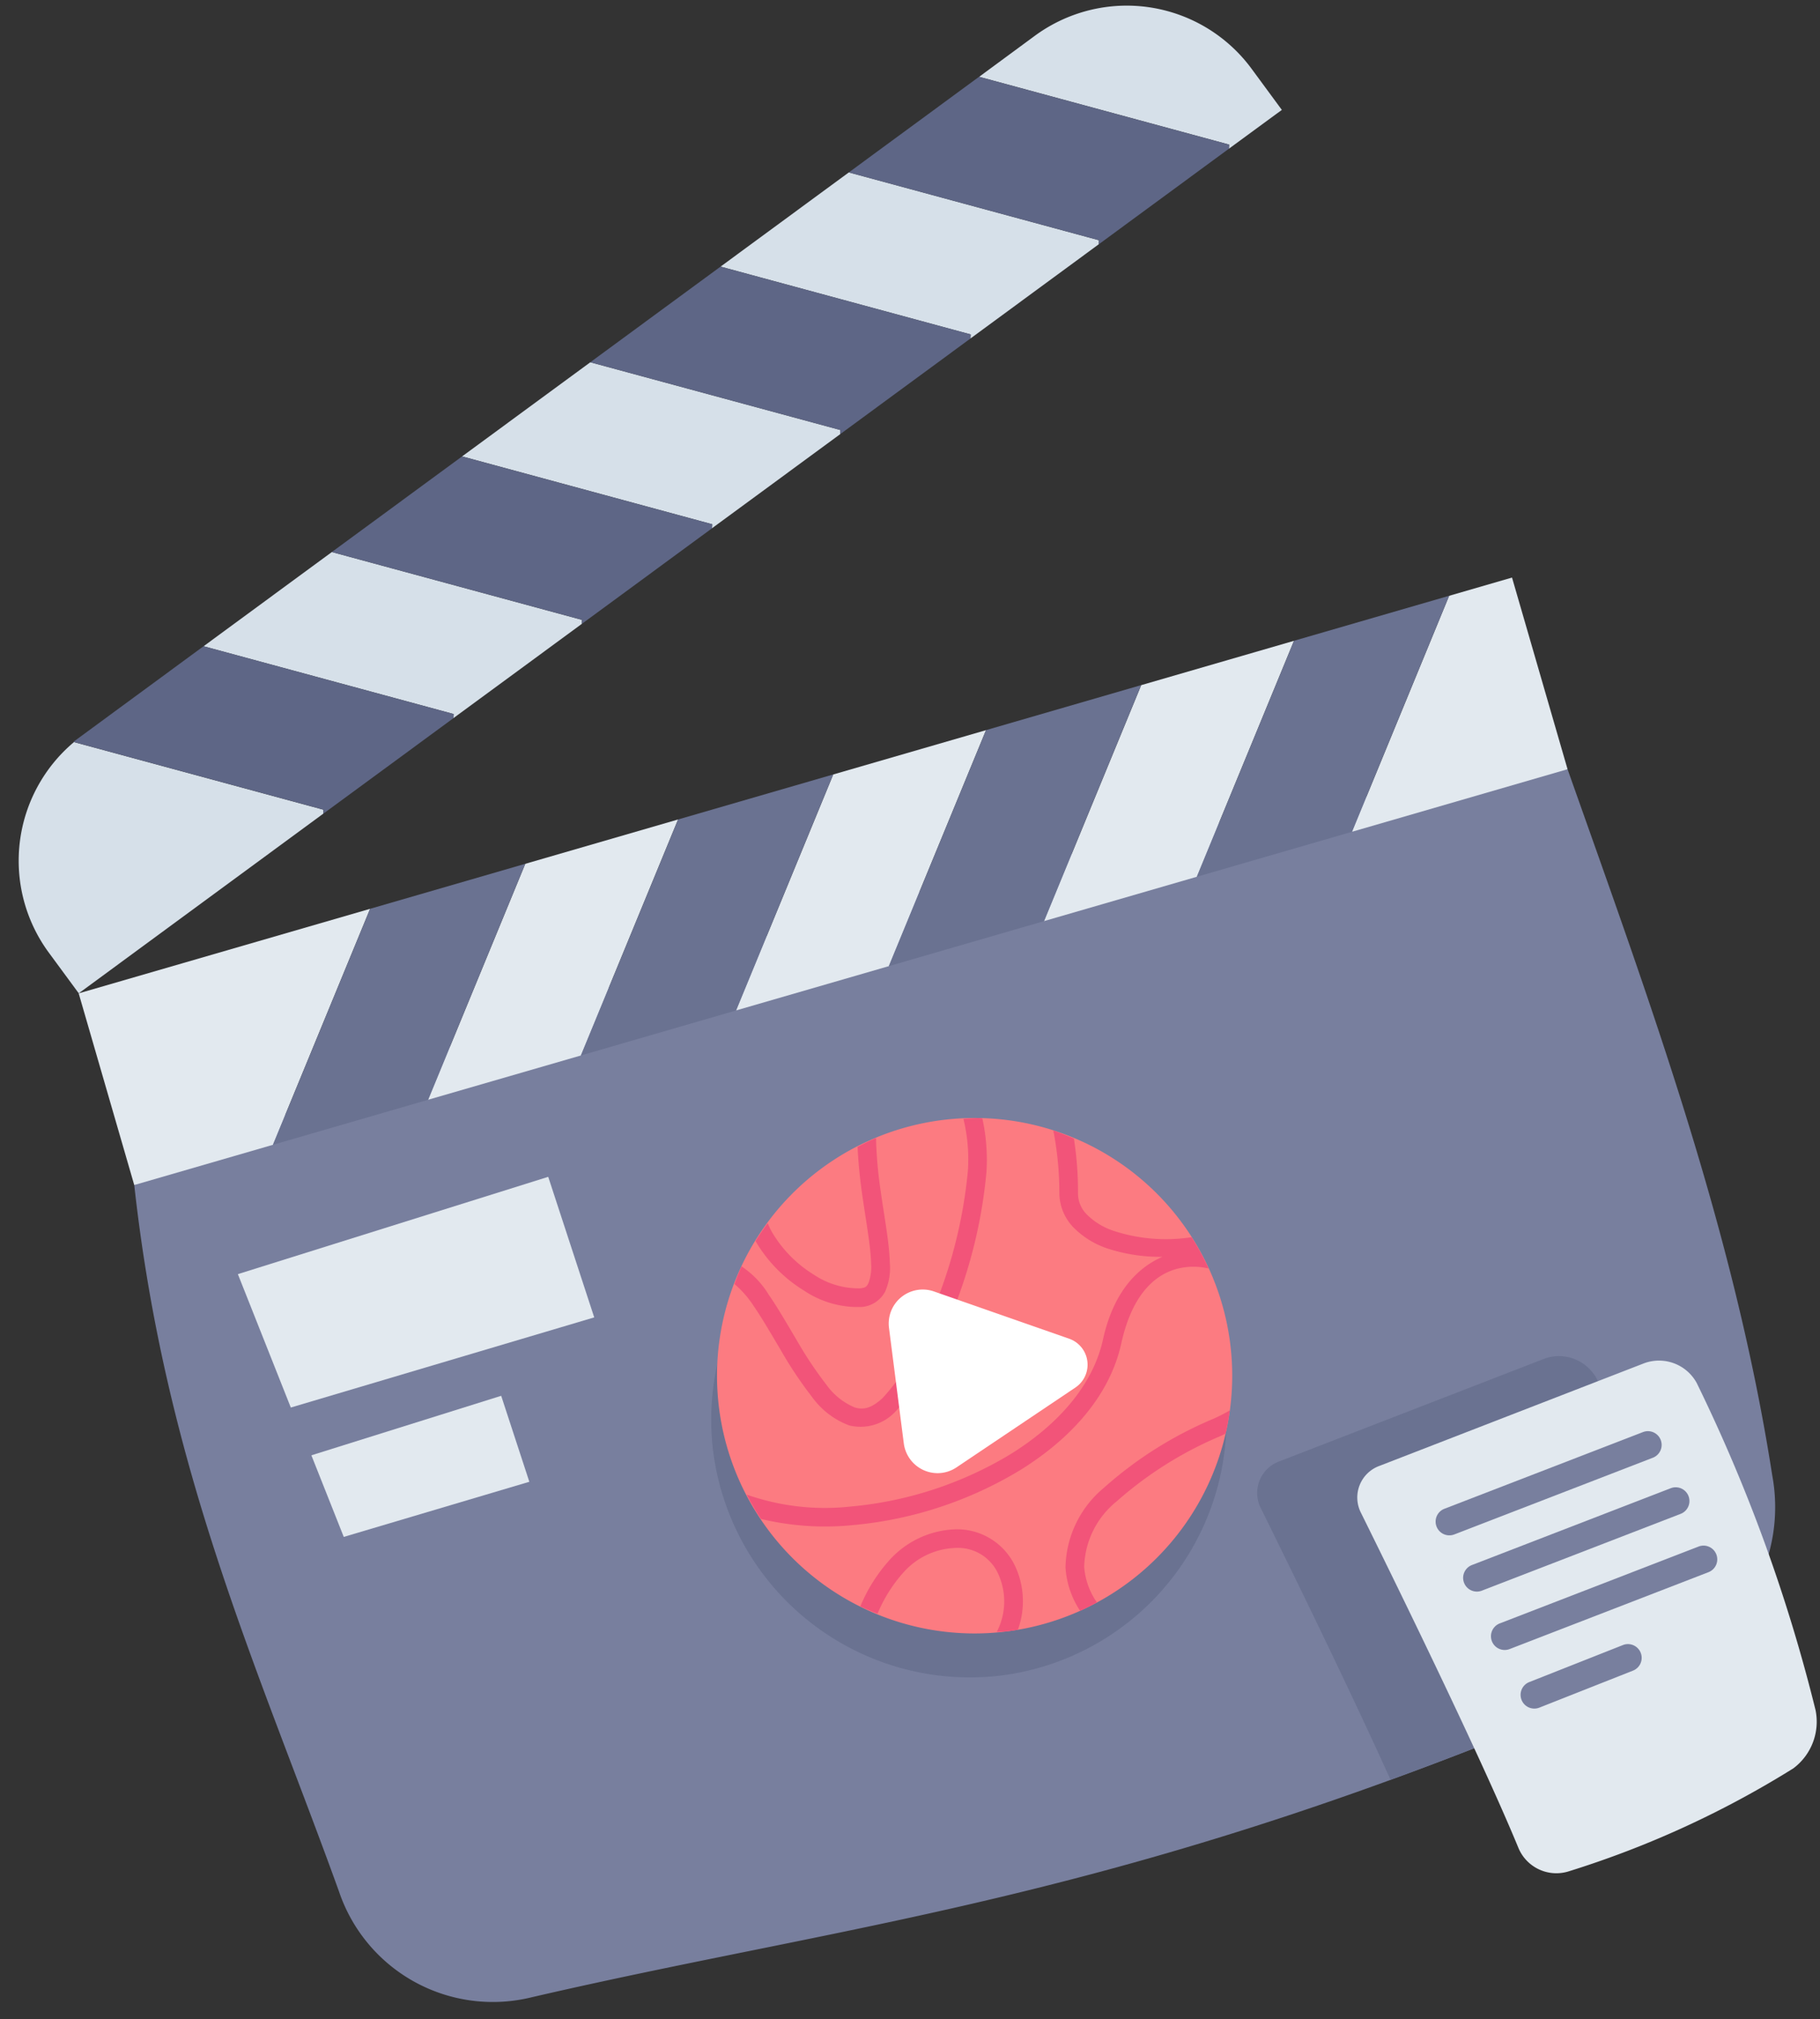 <?xml version="1.0" encoding="UTF-8"?><svg xmlns="http://www.w3.org/2000/svg" xmlns:xlink="http://www.w3.org/1999/xlink" height="108.0" preserveAspectRatio="xMidYMid meet" version="1.0" viewBox="14.9 10.3 97.4 108.0" width="97.4" zoomAndPan="magnify"><rect x="14.9" y="10.3" width="97.4" height="108.0" fill="#333333" stroke="none"/><g id="change1_1"><path d="M43.344,117.137c18.338-4.246,32.934-5.3,60.728-17.608a9.276,9.276,0,0,0,5.673-10.306c-2.055-13.2-6.595-25.452-10.954-37.776A235.809,235.809,0,0,0,22.085,73.688c1.682,15.253,6.7,26,10.953,37.777A8.688,8.688,0,0,0,43.344,117.137Z" fill="#787f9e" fill-rule="evenodd"/></g><g id="change2_1"><path d="M68.5,99.921A13.787,13.787,0,1,0,53.074,88,13.853,13.853,0,0,0,68.5,99.921Z" fill="#6a7291" fill-rule="evenodd"/></g><g id="change3_1"><path d="M34.707 58.913L19.111 63.435 22.084 73.688 29.507 71.536 34.707 58.913z" fill="#e2e9ef" fill-rule="evenodd"/></g><g id="change3_2"><path d="M43.011 56.506L37.81 69.127 45.988 66.758 51.188 54.134 43.011 56.506z" fill="#e2e9ef" fill-rule="evenodd"/></g><g id="change3_3"><path d="M92.452 42.17L87.254 54.792 98.79 51.446 95.818 41.194 92.452 42.17z" fill="#e2e9ef" fill-rule="evenodd"/></g><g id="change3_4"><path d="M75.973 46.949L70.773 59.57 78.95 57.199 84.15 44.577 75.973 46.949z" fill="#e2e9ef" fill-rule="evenodd"/></g><g id="change3_5"><path d="M67.669 49.356L59.492 51.727 54.291 64.349 62.469 61.979 62.469 61.977 67.669 49.356z" fill="#e2e9ef" fill-rule="evenodd"/></g><g id="change2_2"><path d="M59.491 51.726L51.189 54.134 45.988 66.757 54.292 64.35 59.491 51.726z" fill="#6a7291" fill-rule="evenodd"/></g><g id="change2_3"><path d="M34.708 58.912L29.507 71.536 37.811 69.128 43.011 56.505 34.708 58.912z" fill="#6a7291" fill-rule="evenodd"/></g><g id="change2_4"><path d="M67.669 49.355L62.468 61.979 70.772 59.571 75.972 46.947 67.669 49.355z" fill="#6a7291" fill-rule="evenodd"/></g><g id="change2_5"><path d="M84.15 44.576L78.949 57.2 87.253 54.792 92.452 42.169 84.15 44.576z" fill="#6a7291" fill-rule="evenodd"/></g><g id="change4_1"><path d="M53.462 24.561L66.847 28.189 66.838 28.405 73.702 23.366 73.711 23.15 60.326 19.522 53.462 24.561z" fill="#d6e0e9" fill-rule="evenodd"/></g><g id="change4_2"><path d="M67.3,14.408,80.68,18.035l-.009.217L83.5,16.179,81.9,14.005a8.3,8.3,0,0,0-7.834-3.326h0a8.315,8.315,0,0,0-3.794,1.542Z" fill="#d6e0e9" fill-rule="evenodd"/></g><g id="change4_3"><path d="M25.795 44.868L39.18 48.494 39.171 48.71 46.035 43.673 46.044 43.458 32.659 39.829 25.795 44.868z" fill="#d6e0e9" fill-rule="evenodd"/></g><g id="change4_4"><path d="M39.63 34.713L53.015 38.342 53.004 38.557 59.868 33.521 59.879 33.303 46.492 29.677 39.63 34.713z" fill="#d6e0e9" fill-rule="evenodd"/></g><g id="change4_5"><path d="M17.515,61.26l1.6,2.173L32.2,53.825v0l.009-.213-13.35-3.618A8.291,8.291,0,0,0,17.515,61.26Z" fill="#d6e0e9" fill-rule="evenodd"/></g><g id="change5_1"><path d="M46.491 29.677L59.878 33.304 59.869 33.52 66.839 28.404 66.848 28.188 53.461 24.561 46.491 29.677z" fill="#5e6686" fill-rule="evenodd"/></g><g id="change5_2"><path d="M80.671 18.252L80.68 18.036 67.295 14.407 60.325 19.523 73.712 23.15 73.703 23.367 80.671 18.252z" fill="#5e6686" fill-rule="evenodd"/></g><g id="change5_3"><path d="M18.825 49.983L32.211 53.61 32.202 53.826 39.172 48.711 39.181 48.495 25.794 44.867 18.825 49.983z" fill="#5e6686" fill-rule="evenodd"/></g><g id="change5_4"><path d="M32.658 39.829L46.045 43.457 46.036 43.673 53.005 38.558 53.014 38.342 39.628 34.714 32.658 39.829z" fill="#5e6686" fill-rule="evenodd"/></g><g id="change6_1"><path d="M67.057,97.674A13.788,13.788,0,0,0,80.844,83.887a13.7,13.7,0,0,0-.112-1.753,13.786,13.786,0,1,0-13.675,15.54Z" fill="#fc7b81" fill-rule="evenodd"/></g><g id="change7_1"><path d="M54.208,78.985a5.306,5.306,0,0,1,1.005,1.143c.468.675.961,1.533,1.477,2.4a21.128,21.128,0,0,0,1.643,2.463,4.325,4.325,0,0,0,2.011,1.555,2.552,2.552,0,0,0,2.465-.729,11.4,11.4,0,0,0,2.371-3.773,26.426,26.426,0,0,0,2.512-9.057,10.319,10.319,0,0,0-.221-2.865c-.067-.007-.135-.012-.2-.018q-.406.01-.812.045a9.1,9.1,0,0,1,.238,2.787,25.554,25.554,0,0,1-2.428,8.7,10.753,10.753,0,0,1-2.135,3.446c-.617.569-1.043.639-1.5.5a3.566,3.566,0,0,1-1.519-1.227,20.676,20.676,0,0,1-1.563-2.344c-.51-.855-1.006-1.725-1.511-2.455a4.854,4.854,0,0,0-1.457-1.517Q54.375,78.506,54.208,78.985Z" fill="#f25479" fill-rule="evenodd"/></g><g id="change7_2"><path d="M60.932,79.214a4.31,4.31,0,0,1-2.478-.731,6.627,6.627,0,0,1-2.254-2.3c-.084-.147-.147-.3-.217-.455q-.345.463-.65.955a7.567,7.567,0,0,0,2.6,2.653,5.156,5.156,0,0,0,3.1.873,1.557,1.557,0,0,0,1.24-.827,3.163,3.163,0,0,0,.248-1.527c-.03-1.146-.322-2.582-.531-4.133a22.476,22.476,0,0,1-.209-2.552q-.5.217-.986.476c.034.755.107,1.5.2,2.211.214,1.59.5,3.035.523,4.024a2.479,2.479,0,0,1-.142,1.054C61.28,79.125,61.216,79.186,60.932,79.214Z" fill="#f25479" fill-rule="evenodd"/></g><g id="change7_3"><path d="M68.811,97.561c.188-.025.376-.053.563-.086a4.445,4.445,0,0,0-.159-3.425,3.431,3.431,0,0,0-3.277-1.942,4.977,4.977,0,0,0-3.426,1.631,8.615,8.615,0,0,0-1.57,2.488q.453.213.92.393a7.732,7.732,0,0,1,1.379-2.2,3.9,3.9,0,0,1,2.746-1.318,2.365,2.365,0,0,1,2.334,1.387,3.538,3.538,0,0,1-.076,3.1C68.434,97.586,68.623,97.576,68.811,97.561Z" fill="#f25479" fill-rule="evenodd"/></g><g id="change7_4"><path d="M73.926,81.958c-.537,2.448-2.419,4.561-4.943,6.125a20.028,20.028,0,0,1-8.6,2.806,12.62,12.62,0,0,1-5.523-.642,13.721,13.721,0,0,0,.76,1.3,14.693,14.693,0,0,0,4.845.339,20.914,20.914,0,0,0,9.039-2.953c2.677-1.658,4.78-3.955,5.4-6.76.551-2.51,1.692-3.624,2.918-3.986a3.554,3.554,0,0,1,1.758-.035,13.806,13.806,0,0,0-.909-1.674,8.99,8.99,0,0,1-4.2-.348,3.653,3.653,0,0,1-1.416-.875A1.594,1.594,0,0,1,72.59,74.1a18.044,18.044,0,0,0-.22-2.9q-.543-.238-1.1-.43a17.566,17.566,0,0,1,.324,3.321,2.657,2.657,0,0,0,.735,1.845,4.588,4.588,0,0,0,1.8,1.133,9.064,9.064,0,0,0,2.98.459C75.7,78.141,74.469,79.485,73.926,81.958Z" fill="#f25479" fill-rule="evenodd"/></g><g id="change7_5"><path d="M80.268,87.094c.08-.036.146-.076.223-.113q.14-.613.224-1.238c-.263.151-.547.3-.861.441a20.977,20.977,0,0,0-5.887,3.707,5.67,5.67,0,0,0-2.045,4.262,4.751,4.751,0,0,0,.782,2.311q.458-.208.9-.448a3.815,3.815,0,0,1-.682-1.91,4.661,4.661,0,0,1,1.741-3.5A20.164,20.164,0,0,1,80.268,87.094Z" fill="#f25479" fill-rule="evenodd"/></g><g id="change8_1"><path d="M65.074,89.1a1.823,1.823,0,0,0,1.014-.309l6.363-4.271a1.472,1.472,0,0,0-.335-2.612l-7.234-2.528A1.82,1.82,0,0,0,62.461,81.1a1.78,1.78,0,0,0,.015.231l.793,6.182A1.826,1.826,0,0,0,65.074,89.1Z" fill="#fff" fill-rule="evenodd"/></g><g id="change3_6"><path d="M44.239 73.249L27.63 78.454 30.463 85.59 46.701 80.768 44.239 73.249z" fill="#e2e9ef" fill-rule="evenodd"/></g><g id="change3_7"><path d="M41.722 84.962L31.564 88.145 33.297 92.51 43.228 89.561 41.722 84.962z" fill="#e2e9ef" fill-rule="evenodd"/></g><g id="change2_6"><path d="M104.073,99.528a10.989,10.989,0,0,0,1.819-1.024,83.992,83.992,0,0,0-5.547-14.467,2.3,2.3,0,0,0-2.42-1.162,2.069,2.069,0,0,0-.4.112L83.368,88.468A1.8,1.8,0,0,0,82.387,91c1.533,3.1,4.693,9.546,6.929,14.5C93.826,103.858,98.7,101.907,104.073,99.528Z" fill="#6a7291" fill-rule="evenodd"/></g><g id="change3_8"><path d="M98.8,110.415a51.719,51.719,0,0,0,12.07-5.523,3.113,3.113,0,0,0,1.192-3.117,87.478,87.478,0,0,0-6.361-17.5,2.3,2.3,0,0,0-2.818-1.052L88.726,88.71a1.8,1.8,0,0,0-.982,2.531c1.917,3.872,6.4,13.022,8.407,17.882A2.2,2.2,0,0,0,98.8,110.415Z" fill="#e2e9ef" fill-rule="evenodd"/></g><g id="change3_9"><path d="M94,94.612a2.374,2.374,0,1,0-2.656-2.053A2.376,2.376,0,0,0,94,94.612Z" fill="#e2e9ef" fill-rule="evenodd"/></g><g id="change1_2"><path d="M92.732,92.377l10.632-4.106a.735.735,0,0,0-.53-1.371L92.2,91.005a.735.735,0,0,0,.53,1.372Z" fill="#787f9e" fill-rule="evenodd"/></g><g id="change1_3"><path d="M94.211,95.382l10.631-4.105a.735.735,0,0,0-.529-1.372L93.681,94.011a.735.735,0,1,0,.53,1.371Z" fill="#787f9e" fill-rule="evenodd"/></g><g id="change1_4"><path d="M95.691,98.509,106.323,94.4a.735.735,0,1,0-.53-1.371L95.162,97.137a.735.735,0,0,0,.529,1.372Z" fill="#787f9e" fill-rule="evenodd"/></g><g id="change1_5"><path d="M97.268,101.647l5.018-1.982a.735.735,0,0,0-.529-1.372l-5.019,1.983a.735.735,0,0,0,.53,1.371Z" fill="#787f9e" fill-rule="evenodd"/></g></svg>